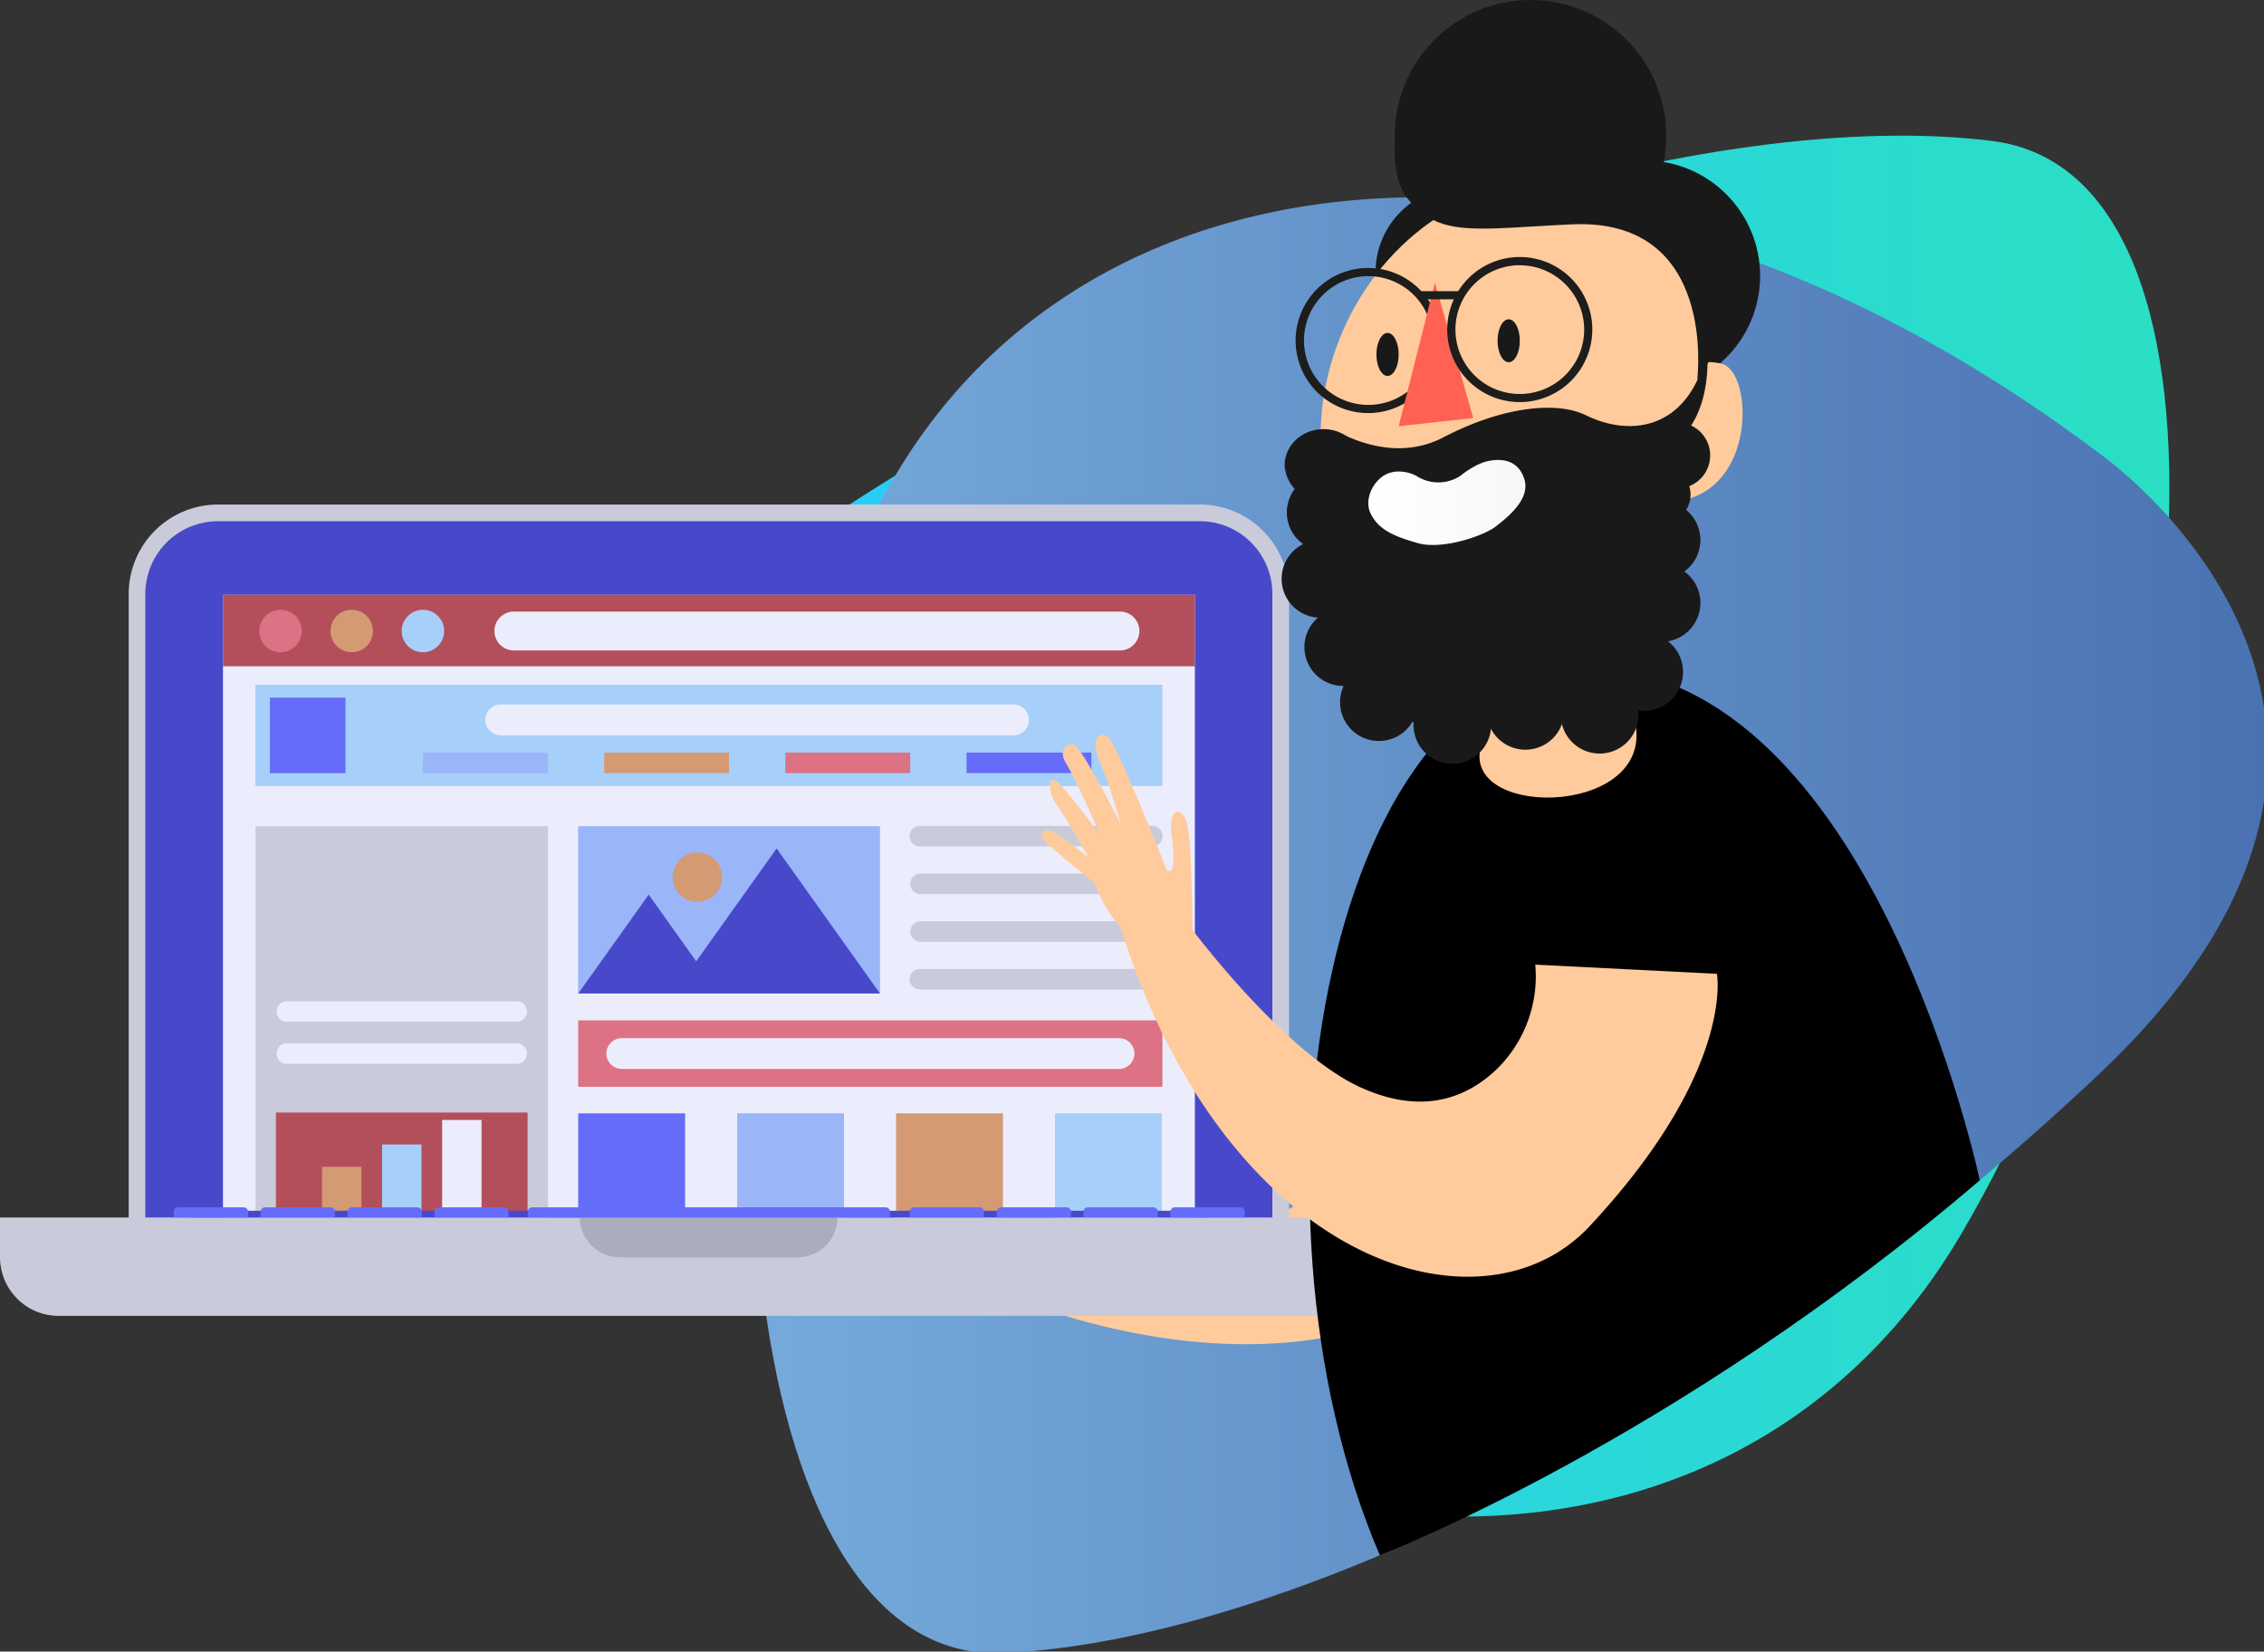 <svg id="el_uoIVRt5kL" xmlns="http://www.w3.org/2000/svg" xmlns:xlink="http://www.w3.org/1999/xlink" viewBox="0 0 510 372"><rect x="0" y="0" width="510" height="372" fill="#333333" stroke="none"/><style>@-webkit-keyframes el_GQUe1-DurQt_Animation{0%{opacity: 1;}15.56%{opacity: 1;}16.67%{opacity: 0;}17.78%{opacity: 1;}33.33%{opacity: 1;}35.56%{opacity: 0;}37.78%{opacity: 1;}62.22%{opacity: 1;}64.44%{opacity: 0;}66.67%{opacity: 1;}93.33%{opacity: 1;}96.67%{opacity: 1;}100%{opacity: 1;}}@keyframes el_GQUe1-DurQt_Animation{0%{opacity: 1;}15.56%{opacity: 1;}16.67%{opacity: 0;}17.78%{opacity: 1;}33.33%{opacity: 1;}35.56%{opacity: 0;}37.78%{opacity: 1;}62.22%{opacity: 1;}64.44%{opacity: 0;}66.67%{opacity: 1;}93.33%{opacity: 1;}96.67%{opacity: 1;}100%{opacity: 1;}}@-webkit-keyframes el_yOkRBPG11fS_Animation{0%{opacity: 1;}15.56%{opacity: 1;}16.67%{opacity: 0;}17.78%{opacity: 1;}33.33%{opacity: 1;}35.56%{opacity: 0;}37.78%{opacity: 1;}62.22%{opacity: 1;}64.44%{opacity: 0;}66.67%{opacity: 1;}93.33%{opacity: 1;}96.67%{opacity: 1;}100%{opacity: 1;}}@keyframes el_yOkRBPG11fS_Animation{0%{opacity: 1;}15.56%{opacity: 1;}16.67%{opacity: 0;}17.78%{opacity: 1;}33.33%{opacity: 1;}35.56%{opacity: 0;}37.78%{opacity: 1;}62.22%{opacity: 1;}64.44%{opacity: 0;}66.67%{opacity: 1;}93.33%{opacity: 1;}96.67%{opacity: 1;}100%{opacity: 1;}}@-webkit-keyframes el_p-pDOq7Pvd_NqhDGNubl_Animation{0%{-webkit-transform: translate(311.288px, 185.326px) rotate(0deg) translate(-311.288px, -185.326px);transform: translate(311.288px, 185.326px) rotate(0deg) translate(-311.288px, -185.326px);}50%{-webkit-transform: translate(311.288px, 185.326px) rotate(10deg) translate(-311.288px, -185.326px);transform: translate(311.288px, 185.326px) rotate(10deg) translate(-311.288px, -185.326px);}100%{-webkit-transform: translate(311.288px, 185.326px) rotate(0deg) translate(-311.288px, -185.326px);transform: translate(311.288px, 185.326px) rotate(0deg) translate(-311.288px, -185.326px);}}@keyframes el_p-pDOq7Pvd_NqhDGNubl_Animation{0%{-webkit-transform: translate(311.288px, 185.326px) rotate(0deg) translate(-311.288px, -185.326px);transform: translate(311.288px, 185.326px) rotate(0deg) translate(-311.288px, -185.326px);}50%{-webkit-transform: translate(311.288px, 185.326px) rotate(10deg) translate(-311.288px, -185.326px);transform: translate(311.288px, 185.326px) rotate(10deg) translate(-311.288px, -185.326px);}100%{-webkit-transform: translate(311.288px, 185.326px) rotate(0deg) translate(-311.288px, -185.326px);transform: translate(311.288px, 185.326px) rotate(0deg) translate(-311.288px, -185.326px);}}#el_uoIVRt5kL *{-webkit-animation-duration: 3s;animation-duration: 3s;-webkit-animation-iteration-count: infinite;animation-iteration-count: infinite;-webkit-animation-timing-function: cubic-bezier(0, 0, 1, 1);animation-timing-function: cubic-bezier(0, 0, 1, 1);}#el_p-pDOq7Pvd{fill: url(#Degradado_sin_nombre_36);-webkit-transform: translate(-0.46px, 0.75px);transform: translate(-0.46px, 0.75px);}#el_XxDScEmawA{fill: url(#Degradado_sin_nombre_11);-webkit-transform: translate(-0.46px, 0.75px);transform: translate(-0.46px, 0.75px);}#el_Z6IS5ch338{fill: #ffcb9c;-webkit-transform: translate(-0.46px, 0.75px);transform: translate(-0.46px, 0.75px);}#el_Dmjmc0Rni0{fill: #ffcb9c;-webkit-transform: translate(-0.46px, 0.75px);transform: translate(-0.46px, 0.75px);}#el_FsKptAr6A6{fill: #4849ca;}#el__OelbDBh-y{fill: #c9cbda;-webkit-transform: translate(-0.46px, 0.75px);transform: translate(-0.46px, 0.75px);}#el_T1RQgU7zJJ{fill: #ecedfc;}#el_fldU2yBR_2{fill: #b34f5b;}#el_p4a8xUTyRm{fill: #ecedfc;-webkit-transform: translate(-0.46px, 0.75px);transform: translate(-0.46px, 0.75px);}#el_DV6JwTl9ZL{fill: #dc7283;-webkit-transform: translate(-0.46px, 0.75px);transform: translate(-0.46px, 0.75px);}#el_kM-zGMn3IW{fill: #d49a74;-webkit-transform: translate(-0.46px, 0.75px);transform: translate(-0.46px, 0.75px);}#el_BWHKZnG-ta{fill: #a6d0fa;-webkit-transform: translate(-0.46px, 0.75px);transform: translate(-0.46px, 0.75px);}#el_3TyDHDJKjam{fill: #c9cbda;}#el_Ew04fGaj50P{fill: #ecedfc;-webkit-transform: translate(-0.46px, 0.75px);transform: translate(-0.46px, 0.75px);}#el_C70wq2PEkPb{fill: #ecedfc;-webkit-transform: translate(-0.46px, 0.75px);transform: translate(-0.46px, 0.75px);}#el_GEXrcQoIqHX{fill: #b34f5b;}#el_3JbWi2NTkV6{fill: #d49a74;}#el_RNVilM_Bfbe{fill: #a6d0fa;}#el_8srB1NHq4bd{fill: #ecedfc;}#el_y3gZDHSYYt2{fill: #9bb5f9;}#el_kcwZgTy3WWK{fill: #4849ca;}#el_pen4f_w6t7e{fill: #d49a74;-webkit-transform: translate(-0.46px, 0.75px);transform: translate(-0.46px, 0.75px);}#el_-NBIWHQT_Rv{fill: #c9cbda;-webkit-transform: translate(-0.46px, 0.75px);transform: translate(-0.46px, 0.75px);}#el_01rfLLpfVq_{fill: #c9cbda;-webkit-transform: translate(-0.46px, 0.75px);transform: translate(-0.46px, 0.75px);}#el_JS6B56Mir0z{fill: #c9cbda;-webkit-transform: translate(-0.46px, 0.75px);transform: translate(-0.46px, 0.75px);}#el_bNewyg8mavj{fill: #c9cbda;-webkit-transform: translate(-0.46px, 0.75px);transform: translate(-0.46px, 0.75px);}#el_nDLPQXg39sY{fill: #dc7283;}#el_sP-DZ5o6_38{fill: #ecedfc;-webkit-transform: translate(-0.46px, 0.75px);transform: translate(-0.46px, 0.75px);}#el_DCnLkezRT2y{fill: #666cfa;}#el_4K6t_zDMsM5{fill: #9bb5f9;}#el_XaiHprYNzBH{fill: #d49a74;}#el_6DxjrTpjslH{fill: #a6d0fa;}#el_ZQuWRoDG7jF{fill: #c9cbda;}#el_XuFskx26kCc{fill: #abadbe;-webkit-transform: translate(-0.46px, 0.75px);transform: translate(-0.46px, 0.75px);}#el_ULPIMHc5GLn{fill: #4849ca;}#el_91MYsmHJcRW{fill: #666cfa;-webkit-transform: translate(-0.46px, 0.75px);transform: translate(-0.46px, 0.75px);}#el_B6AXaSIRTpT{fill: #666cfa;-webkit-transform: translate(-0.46px, 0.75px);transform: translate(-0.46px, 0.75px);}#el_35drd9xPQvI{fill: #666cfa;-webkit-transform: translate(-0.46px, 0.75px);transform: translate(-0.46px, 0.75px);}#el_d8ptRMGmVKQ{fill: #666cfa;-webkit-transform: translate(-0.46px, 0.75px);transform: translate(-0.46px, 0.75px);}#el_AWhCHBxGJWK{fill: #666cfa;-webkit-transform: translate(-0.46px, 0.75px);transform: translate(-0.46px, 0.75px);}#el_zqwvQ8oRBCm{fill: #666cfa;-webkit-transform: translate(-0.46px, 0.75px);transform: translate(-0.46px, 0.75px);}#el_IlmjqX-5knT{fill: #666cfa;-webkit-transform: translate(-0.46px, 0.75px);transform: translate(-0.46px, 0.75px);}#el_szTVTV0twiM{fill: #666cfa;-webkit-transform: translate(-0.46px, 0.75px);transform: translate(-0.46px, 0.75px);}#el_G6YlXfOuIuC{fill: #666cfa;-webkit-transform: translate(-0.46px, 0.75px);transform: translate(-0.46px, 0.75px);}#el_rAkhmaG4WBF{fill: #a6d0fa;}#el_triVpz9i6Jm{fill: #666cfa;}#el_v_pSwrEY4-R{fill: #9bb5f9;}#el_Gz3zbFcc3hA{fill: #d49a74;}#el_cjRwFKYqk-h{fill: #dc7283;}#el_kms_n59yoWh{fill: #ecedfc;-webkit-transform: translate(-0.46px, 0.75px);transform: translate(-0.46px, 0.75px);}#el_HghHBNm7AMW{fill: #666cfa;}#el_AnAGOeRnyfj{-webkit-transform: translate(-0.46px, 0.75px);transform: translate(-0.46px, 0.75px);}#el_czh5HeZIpU3{fill: #191919;}#el_KZpUkvQKWc6{fill: #191919;}#el_-M_46Dsjb_y{fill: #191919;}#el_XeE9XWOje9w{fill: #ffcb9c;-webkit-transform: translate(-0.46px, 0.75px);transform: translate(-0.46px, 0.75px);}#el_UvQJvaCICU2{fill: #ffcb9c;-webkit-transform: translate(-0.46px, 0.75px);transform: translate(-0.46px, 0.75px);}#el_psuKxp6pQx3{fill: #191919;-webkit-transform: translate(-0.46px, 0.75px);transform: translate(-0.46px, 0.75px);}#el_79wNjaqPJ6-{fill: url(#Degradado_sin_nombre_44);-webkit-transform: translate(-0.46px, 0.75px);transform: translate(-0.46px, 0.75px);}#el_yOkRBPG11fS{fill: #191919;-webkit-transform: translate(-0.46px, 0.75px);transform: translate(-0.46px, 0.75px);-webkit-animation-name: el_yOkRBPG11fS_Animation;animation-name: el_yOkRBPG11fS_Animation;}#el_GQUe1-DurQt{fill: #191919;-webkit-transform: translate(-0.46px, 0.75px);transform: translate(-0.46px, 0.75px);-webkit-animation-name: el_GQUe1-DurQt_Animation;animation-name: el_GQUe1-DurQt_Animation;}#el_tEBXfUWz0Me{fill: #1d1d1b;-webkit-transform: translate(-0.46px, 0.75px);transform: translate(-0.46px, 0.75px);}#el_4CJ35_--Wv2{fill: #ff6252;}#el_QAUMvCwkY2m{fill: #1d1d1b;-webkit-transform: translate(-0.46px, 0.75px);transform: translate(-0.46px, 0.75px);}#el_tkOmKCcBRVq{fill: #1d1d1b;}#el_3ecQ7OWeoO7{fill: #1d1d1b;-webkit-transform: translate(190.31px, 407.7px) rotate(-72.67deg);transform: translate(190.31px, 407.7px) rotate(-72.67deg);}#el_WBmu55VIrDW{fill: #191919;-webkit-transform: translate(-0.46px, 0.75px);transform: translate(-0.46px, 0.75px);}#el_bz7nJ7otF2t{fill: #191919;-webkit-transform: translate(-0.46px, 0.75px);transform: translate(-0.46px, 0.75px);}#el_iKN80E7kXHj{fill: #191919;-webkit-transform: translate(-0.46px, 0.75px);transform: translate(-0.46px, 0.75px);}#el_3irlhZ8f2p1{fill: #191919;-webkit-transform: translate(-0.46px, 0.75px);transform: translate(-0.46px, 0.75px);}#el_KeM1L7Gvk8R{fill: #191919;-webkit-transform: translate(-0.46px, 0.75px);transform: translate(-0.46px, 0.75px);}#el_o3Xwxw8AH80{fill: #191919;-webkit-transform: translate(-0.46px, 0.75px);transform: translate(-0.46px, 0.75px);}#el_UOZw_2eCW6N{fill: #191919;-webkit-transform: translate(-0.46px, 0.75px);transform: translate(-0.46px, 0.75px);}#el_nshOoyvmgtR{fill: #191919;}#el_Z4uvcjWaIWS{fill: #191919;-webkit-transform: translate(-0.46px, 0.75px);transform: translate(-0.46px, 0.75px);}#el_ZocfCQ10X2d{fill: #191919;-webkit-transform: translate(-0.46px, 0.75px);transform: translate(-0.46px, 0.75px);}#el_Bn9flEr8k8y{fill: #191919;}#el_tdoAGij2pO4{fill: #191919;-webkit-transform: translate(-0.46px, 0.75px);transform: translate(-0.46px, 0.75px);}#el_CKLAzs7glDt{fill: #191919;-webkit-transform: translate(-0.46px, 0.75px);transform: translate(-0.46px, 0.75px);}#el_PyPJ-CUQjXp{fill: #191919;-webkit-transform: translate(-0.46px, 0.75px);transform: translate(-0.46px, 0.75px);}#el_BJpcaCG_yYt{fill: #ffcb9c;-webkit-transform: translate(-0.46px, 0.75px);transform: translate(-0.46px, 0.75px);}#el_Bs-KQk_htE9{fill: #ffcb9c;-webkit-transform: translate(-0.46px, 0.75px);transform: translate(-0.46px, 0.75px);}#el_PyPJ-CUQjXp___les82qF{-webkit-transform: translate(352.791px, 84.78px) rotate(0deg) translate(-352.791px, -84.78px);transform: translate(352.791px, 84.78px) rotate(0deg) translate(-352.791px, -84.78px);}#el_p-pDOq7Pvd_NqhDGNubl{-webkit-animation-name: el_p-pDOq7Pvd_NqhDGNubl_Animation;animation-name: el_p-pDOq7Pvd_NqhDGNubl_Animation;-webkit-transform: translate(311.288px, 185.326px) rotate(0deg) translate(-311.288px, -185.326px);transform: translate(311.288px, 185.326px) rotate(0deg) translate(-311.288px, -185.326px);-webkit-animation-timing-function: cubic-bezier(0, 0, 0.58, 1);animation-timing-function: cubic-bezier(0, 0, 0.58, 1);}</style><defs><linearGradient id="Degradado_sin_nombre_36" x1="133.43" y1="185.35" x2="489.15" y2="185.35" gradientUnits="userSpaceOnUse"><stop offset="0" stop-color="#2acaff"/><stop offset="1" stop-color="#2adfc3"/></linearGradient><linearGradient id="Degradado_sin_nombre_11" x1="170.14" y1="207.65" x2="511.28" y2="207.65" gradientUnits="userSpaceOnUse"><stop offset="0" stop-color="#76aadb"/><stop offset="1" stop-color="#4a72b2"/></linearGradient><linearGradient id="Degradado_sin_nombre_44" x1="308.7" y1="-15982.43" x2="344.08" y2="-15982.43" gradientTransform="matrix(1, 0, 0, -1, 0, -15870)" gradientUnits="userSpaceOnUse"><stop offset="0" stop-color="#fff"/><stop offset="1" stop-color="#f7f7f8"/></linearGradient></defs><title>Redmade</title><g id="el_p-pDOq7Pvd_NqhDGNubl" data-animator-group="true" data-animator-type="1"><path id="el_p-pDOq7Pvd" data-name="&lt;Path&gt;" d="M160.45,255.93S86.13,183.23,184,118,387.59,23.32,449.22,31s46.1,156.14-7.07,246.38S261.14,362.64,160.45,255.93Z"/></g><path id="el_XxDScEmawA" data-name="&lt;Path&gt;" d="M473.28,101.31s85.49,59.16,0,139.89S288.51,368.82,226.46,371.58,154.75,225.41,192,127.51,356.07,13.06,473.28,101.31Z"/><g id="el_Q2bRQwFl4q" data-name="&lt;Group&gt;"><g id="el_3SR4pV4kGS" data-name="&lt;Group&gt;"><g id="el_QuxaXuDcEd" data-name="&lt;Group&gt;"><path id="el_Z6IS5ch338" data-name="&lt;Path&gt;" d="M347.75,249.45C339.88,202,320.14,192,320.14,192l-11.39,13.34a7.94,7.94,0,0,1,.48,2.69c0,8.19-.39,17.76-7.63,22.81a28.34,28.34,0,0,1,5.29,13.31c1.11,9.5-1.88,20-15.77,27.25-16.69,8.68-50.68,8.23-50.68,8.23l-11.39,12.18C304.8,320,353.57,284.55,347.75,249.45Z"/></g><path id="el_Dmjmc0Rni0" data-name="&lt;Path&gt;" d="M226.2,276s-29-8.21-31.7-7.82-2.24,3.71,2.8,4.86,14,4.83,14,4.83-19-3.63-20.42-2.47-1,3.67,2.5,4,17.32,3.7,17.32,3.7-12.07-.31-15.28.37.71,3.24,4,3.27,13.68,1.56,13.68,1.56-9.08,2.07-10.34,3.42,0,2.19,1.49,2.14,14.22-3.18,14.22-3.18,11.78,3.94,18.33-.8,5-9.27,3.92-10-17.47-13.14-20.85-14.09-4.36,1.7.59,4.59S227.82,275.2,226.2,276Z"/></g><path d="M49.1,115.54H270.28a18.22,18.22,0,0,1,18.22,18.22V278a0,0,0,0,1,0,0H30.87a0,0,0,0,1,0,0V133.77A18.22,18.22,0,0,1,49.1,115.54Z" id="el_FsKptAr6A6"/><path d="M290.84,279.11H29.45V133a20.13,20.13,0,0,1,20.1-20.11H270.74A20.13,20.13,0,0,1,290.84,133ZM33.2,275.35H287.08V133a16.36,16.36,0,0,0-16.34-16.35H49.55A16.37,16.37,0,0,0,33.2,133Z" id="el__OelbDBh-y"/><rect x="50.23" y="133.98" width="218.93" height="140.25" id="el_T1RQgU7zJJ"/><rect x="50.23" y="133.98" width="218.93" height="16.09" id="el_fldU2yBR_2"/><path d="M252.74,145.76H116.22a4.38,4.38,0,0,1-4.38-4.38h0a4.38,4.38,0,0,1,4.38-4.38H252.74a4.38,4.38,0,0,1,4.38,4.38h0A4.38,4.38,0,0,1,252.74,145.76Z" id="el_p4a8xUTyRm"/><path d="M68.43,141.38a4.78,4.78,0,1,1-4.78-4.78A4.77,4.77,0,0,1,68.43,141.38Z" id="el_DV6JwTl9ZL"/><path d="M84.47,141.38a4.78,4.78,0,1,1-4.78-4.78A4.77,4.77,0,0,1,84.47,141.38Z" id="el_kM-zGMn3IW"/><path d="M100.51,141.38a4.78,4.78,0,1,1-4.77-4.78A4.77,4.77,0,0,1,100.51,141.38Z" id="el_BWHKZnG-ta"/><rect x="57.56" y="186.09" width="65.89" height="88.14" id="el_3TyDHDJKjam"/><path d="M117,224.77H64.93a2.32,2.32,0,0,0,0,4.63H117a2.32,2.32,0,0,0,0-4.63Z" id="el_Ew04fGaj50P"/><path d="M117,234.24H64.93a2.32,2.32,0,0,0,0,4.63H117a2.32,2.32,0,0,0,0-4.63Z" id="el_C70wq2PEkPb"/><rect x="62.16" y="250.59" width="56.69" height="22.33" id="el_GEXrcQoIqHX"/><rect x="72.55" y="262.81" width="8.87" height="10.11" id="el_3JbWi2NTkV6"/><rect x="86.07" y="257.78" width="8.87" height="15.14" id="el_RNVilM_Bfbe"/><rect x="99.6" y="252.26" width="8.87" height="20.66" id="el_8srB1NHq4bd"/><rect x="130.22" y="186.09" width="68.02" height="37.7" id="el_y3gZDHSYYt2"/><polygon points="174.95 191.1 156.83 216.53 146.13 201.5 130.25 223.78 151.67 223.78 162 223.78 198.24 223.78 174.95 191.1" id="el_kcwZgTy3WWK"/><path d="M163.11,196.83a5.56,5.56,0,1,1-5.56-5.56A5.55,5.55,0,0,1,163.11,196.83Z" id="el_pen4f_w6t7e"/><path d="M259.87,185.27H207.82a2.32,2.32,0,1,0,0,4.63h52.05a2.32,2.32,0,1,0,0-4.63Z" id="el_-NBIWHQT_Rv"/><path d="M259.87,196H207.82a2.32,2.32,0,0,0,0,4.64h52.05a2.32,2.32,0,0,0,0-4.64Z" id="el_01rfLLpfVq_"/><path d="M259.87,206.75H207.82a2.32,2.32,0,0,0,0,4.64h52.05a2.32,2.32,0,0,0,0-4.64Z" id="el_JS6B56Mir0z"/><path d="M259.87,217.5H207.82a2.32,2.32,0,1,0,0,4.63h52.05a2.32,2.32,0,1,0,0-4.63Z" id="el_bNewyg8mavj"/><rect x="130.25" y="229.83" width="131.6" height="14.96" id="el_nDLPQXg39sY"/><path d="M252.48,233.08H140.53a3.47,3.47,0,0,0,0,6.94h112a3.47,3.47,0,0,0,0-6.94Z" id="el_sP-DZ5o6_38"/><rect x="130.25" y="250.77" width="24.08" height="24.08" id="el_DCnLkezRT2y"/><rect x="166.05" y="250.77" width="24.08" height="24.08" id="el_4K6t_zDMsM5"/><rect x="201.85" y="250.77" width="24.08" height="24.08" id="el_XaiHprYNzBH"/><rect x="237.66" y="250.77" width="24.08" height="24.08" id="el_6DxjrTpjslH"/><path d="M0,274.23H319.38a0,0,0,0,1,0,0v8.94a13.22,13.22,0,0,1-13.22,13.22H13.22A13.22,13.22,0,0,1,0,283.17v-8.94A0,0,0,0,1,0,274.23Z" id="el_ZQuWRoDG7jF"/><path d="M180.18,282.45H140.1a9,9,0,0,1-9-9h58A9,9,0,0,1,180.18,282.45Z" id="el_XuFskx26kCc"/><rect x="42.75" y="272.71" width="229.26" height="1.51" id="el_ULPIMHc5GLn"/><path d="M55.33,271.18H40.62a1,1,0,0,0-1,1v1.29H56.33v-1.29A1,1,0,0,0,55.33,271.18Z" id="el_91MYsmHJcRW"/><path d="M74.89,271.18H60.19a1,1,0,0,0-1,1v1.29H75.9v-1.29A1,1,0,0,0,74.89,271.18Z" id="el_B6AXaSIRTpT"/><path d="M94.46,271.18H79.76a1,1,0,0,0-1,1v1.29H95.47v-1.29A1,1,0,0,0,94.46,271.18Z" id="el_35drd9xPQvI"/><path d="M114,271.18H99.33a1,1,0,0,0-1,1v1.29H115v-1.29A1,1,0,0,0,114,271.18Z" id="el_d8ptRMGmVKQ"/><path d="M199.91,271.18H120.38a1,1,0,0,0-1,1v1.29h81.55v-1.29A1,1,0,0,0,199.91,271.18Z" id="el_AWhCHBxGJWK"/><path d="M221.11,271.18H206.4a1,1,0,0,0-1,1v1.29h16.71v-1.29A1,1,0,0,0,221.11,271.18Z" id="el_zqwvQ8oRBCm"/><path d="M240.68,271.18H226a1,1,0,0,0-1,1v1.29h16.71v-1.29A1,1,0,0,0,240.68,271.18Z" id="el_IlmjqX-5knT"/><path d="M260.24,271.18h-14.7a1,1,0,0,0-1,1v1.29h16.72v-1.29A1,1,0,0,0,260.24,271.18Z" id="el_szTVTV0twiM"/><path d="M279.81,271.18h-14.7a1,1,0,0,0-1,1v1.29h16.72v-1.29A1,1,0,0,0,279.81,271.18Z" id="el_G6YlXfOuIuC"/><rect x="57.52" y="154.22" width="204.33" height="22.83" id="el_rAkhmaG4WBF"/><rect x="60.8" y="157.13" width="17.03" height="17.03" id="el_triVpz9i6Jm"/><rect x="95.28" y="169.52" width="28.13" height="4.63" id="el_v_pSwrEY4-R"/><rect x="136.1" y="169.51" width="28.13" height="4.63" id="el_Gz3zbFcc3hA"/><rect x="176.91" y="169.51" width="28.13" height="4.63" id="el_cjRwFKYqk-h"/><path d="M228.78,157.93l-115.51,0a3.47,3.47,0,1,0,0,6.94l115.51,0a3.47,3.47,0,0,0,0-6.94Z" id="el_kms_n59yoWh"/><rect x="217.73" y="169.5" width="28.13" height="4.63" id="el_HghHBNm7AMW"/><path id="el_AnAGOeRnyfj" data-name="&lt;Path&gt;" d="M446.43,265.09s-23.15-110.22-84.89-115.36S277.33,270.4,311.29,349.56C311.29,349.56,377.83,323.91,446.43,265.09Z"/><g id="el_OlrnOx8l6Ob" data-name="&lt;Group&gt;"><circle id="el_czh5HeZIpU3" data-name="&lt;Path&gt;" cx="344.77" cy="30.59" r="30.59"/><circle id="el_KZpUkvQKWc6" data-name="&lt;Path&gt;" cx="329.04" cy="61.29" r="19.17"/><circle id="el_-M_46Dsjb_y" data-name="&lt;Path&gt;" cx="370.49" cy="62.14" r="26"/><g id="el_S3-D6yWCTZ5" data-name="&lt;Group&gt;"><g id="el_-cC5aoKayKi" data-name="&lt;Group&gt;"><path id="el_XeE9XWOje9w" data-name="&lt;Path&gt;" d="M298,100c.65,15.37,4.48,29.26,27.55,39.64,0,0,11.84,11.88,8.37,28.21s41.22,15.11,34.51-7.41,4.4-48.52,12.49-63.28S385.6,51.51,367,41.48c-7.31-3.94-25.53-2.14-37.35,3.67C309.57,55,297,77.61,298,100Z"/><path id="el_UvQJvaCICU2" data-name="&lt;Path&gt;" d="M376.26,83.83s5.39-4.37,12.08-2.63,7.85,26.2-7.8,30.47-10-11.09-10-11.09Z"/><path id="el_psuKxp6pQx3" data-name="&lt;Path&gt;" d="M297.14,97.32a11.5,11.5,0,0,0,1.8.15,11,11,0,0,0,3.62-.58c5.23,2.61,14.14,5.48,23,.89,13.66-7.12,25.76-8.15,32.14-5,11,5.35,23.54,2.46,27.28-14.45,0,0,1.53,13.46-6.81,20.5s-8.69,18.18-7.38,27.4,7.81,19.5-.57,31.1-22.09,0-32.37,2.76-32.94,5.67-37.68-13,1.39-25.71,0-33.47C299,107,296.33,103,297.14,97.32Z"/><g id="el_rGSY9jb6JXM" data-name="&lt;Group&gt;"><g id="el_dYoIWWkYCrD" data-name="&lt;Group&gt;"><path id="el_79wNjaqPJ6-" data-name="&lt;Path&gt;" d="M329.37,106.47s3.35-2.83,6.54-3.42,6.51,0,7.87,3.92-2.07,7.6-6.44,10.91c-2.58,2-11.87,5.29-17.51,3.7s-8.72-3.1-10.49-6.41.4-7.38,3-8.89,5.7-.65,7.22.18A9.08,9.08,0,0,0,329.37,106.47Z"/></g></g><path id="el_yOkRBPG11fS" data-name="&lt;Path&gt;" d="M337.81,76c0,2.67,1.13,4.84,2.51,4.84s2.5-2.17,2.5-4.84-1.12-4.83-2.5-4.83S337.81,73.28,337.81,76Z"/><path id="el_GQUe1-DurQt" data-name="&lt;Path&gt;" d="M310.52,79.08c0,2.67,1.12,4.84,2.51,4.84s2.5-2.17,2.5-4.84-1.12-4.84-2.5-4.84S310.52,76.41,310.52,79.08Z"/><path d="M308.7,92.29A16.34,16.34,0,1,1,325,76,16.36,16.36,0,0,1,308.7,92.29Zm0-30.84A14.5,14.5,0,1,0,323.2,76,14.52,14.52,0,0,0,308.7,61.45Z" id="el_tEBXfUWz0Me"/><polygon id="el_4CJ35_--Wv2" data-name="&lt;Path&gt;" points="323.24 63.66 315.07 96 331.86 94.16 323.24 63.66"/><path d="M342.82,89.82a16.34,16.34,0,1,1,16.33-16.33A16.35,16.35,0,0,1,342.82,89.82Zm0-30.83a14.5,14.5,0,1,0,14.5,14.5A14.52,14.52,0,0,0,342.82,59Z" id="el_QAUMvCwkY2m"/><rect x="319.8" y="65.59" width="9.24" height="1.83" id="el_tkOmKCcBRVq"/><rect x="371.11" y="58.74" width="1.83" height="30.1" id="el_3ecQ7OWeoO7"/><path id="el_WBmu55VIrDW" data-name="&lt;Path&gt;" d="M370.84,101.83a7.43,7.43,0,1,0,7.42-7.43A7.42,7.42,0,0,0,370.84,101.83Z"/><path id="el_bz7nJ7otF2t" data-name="&lt;Path&gt;" d="M368.3,110.64a6.49,6.49,0,1,0,6.49-6.49A6.48,6.48,0,0,0,368.3,110.64Z"/><path id="el_iKN80E7kXHj" data-name="&lt;Path&gt;" d="M366,120.87a8.75,8.75,0,1,0,8.75-8.74A8.74,8.74,0,0,0,366,120.87Z"/><path id="el_3irlhZ8f2p1" data-name="&lt;Path&gt;" d="M366,135.06a8.75,8.75,0,1,0,8.75-8.75A8.74,8.74,0,0,0,366,135.06Z"/><path id="el_KeM1L7Gvk8R" data-name="&lt;Path&gt;" d="M362.09,150.61a8.75,8.75,0,1,0,8.75-8.75A8.75,8.75,0,0,0,362.09,150.61Z"/><path id="el_o3Xwxw8AH80" data-name="&lt;Path&gt;" d="M352.05,160.23a8.75,8.75,0,1,0,8.75-8.75A8.75,8.75,0,0,0,352.05,160.23Z"/><path id="el_UOZw_2eCW6N" data-name="&lt;Path&gt;" d="M335.33,159.36a8.75,8.75,0,1,0,8.75-8.75A8.75,8.75,0,0,0,335.33,159.36Z"/><circle id="el_nshOoyvmgtR" data-name="&lt;Path&gt;" cx="327.16" cy="163.29" r="8.75"/><path id="el_Z4uvcjWaIWS" data-name="&lt;Path&gt;" d="M302.33,157.4a8.75,8.75,0,1,0,8.75-8.75A8.75,8.75,0,0,0,302.33,157.4Z"/><path id="el_ZocfCQ10X2d" data-name="&lt;Path&gt;" d="M294.3,145a8.75,8.75,0,1,0,8.75-8.75A8.75,8.75,0,0,0,294.3,145Z"/><circle id="el_Bn9flEr8k8y" data-name="&lt;Path&gt;" cx="297.45" cy="130.38" r="8.75"/><path id="el_tdoAGij2pO4" data-name="&lt;Path&gt;" d="M290.34,114.67a8.75,8.75,0,1,0,8.75-8.75A8.74,8.74,0,0,0,290.34,114.67Z"/><path id="el_CKLAzs7glDt" data-name="&lt;Path&gt;" d="M289.84,104.08a8.77,8.77,0,0,0,17.5,0c0-4.51-3.92-8.17-8.75-8.17S289.84,99.57,289.84,104.08Z"/></g></g><path id="el_PyPJ-CUQjXp" data-name="&lt;Path&gt;" d="M382.78,84.78s4.72-36.48-28.18-35c-21.69,1-30.13,3.17-37.21-6S315.91,3.71,345.67,3.66C375.26,3.62,375,38.25,375,38.25s27.7,11.15,10.08,43Z"/></g><g id="el_QPBazV3Yi83" data-name="&lt;Group&gt;"><g id="el_FvoQ4Nb1UC7" data-name="&lt;Group&gt;"><path id="el_BJpcaCG_yYt" data-name="&lt;Path&gt;" d="M387.22,218.59s4.13,21.72-28.71,56.89c-24.29,26-82.08,8.93-105.94-68.28l16.6,1.6S289.53,236,306.58,244c14.21,6.61,24.36,2.57,31.22-4.1a29.23,29.23,0,0,0,8.5-23.38h0Z"/></g><path id="el_Bs-KQk_htE9" data-name="&lt;Path&gt;" d="M263.36,195.31s-11.16-28-13.11-29.9-4.32.49-2.15,5.19,4.71,14.05,4.71,14.05-8.71-17.27-10.49-17.7-3.52,1.46-1.62,4.4,7.62,16,7.62,16-7.11-9.76-9.61-11.89-2.13,2.54-.16,5.15,7.1,11.8,7.1,11.8-7.17-5.94-9-6.11-1.7,1.36-.78,2.48S247,198.1,247,198.1s4.05,11.74,11.81,14,10.38-1.7,10.32-3S269,187.29,267.64,184s-4-2.42-3.28,3.27S265,196.09,263.36,195.31Z"/></g></g></svg>